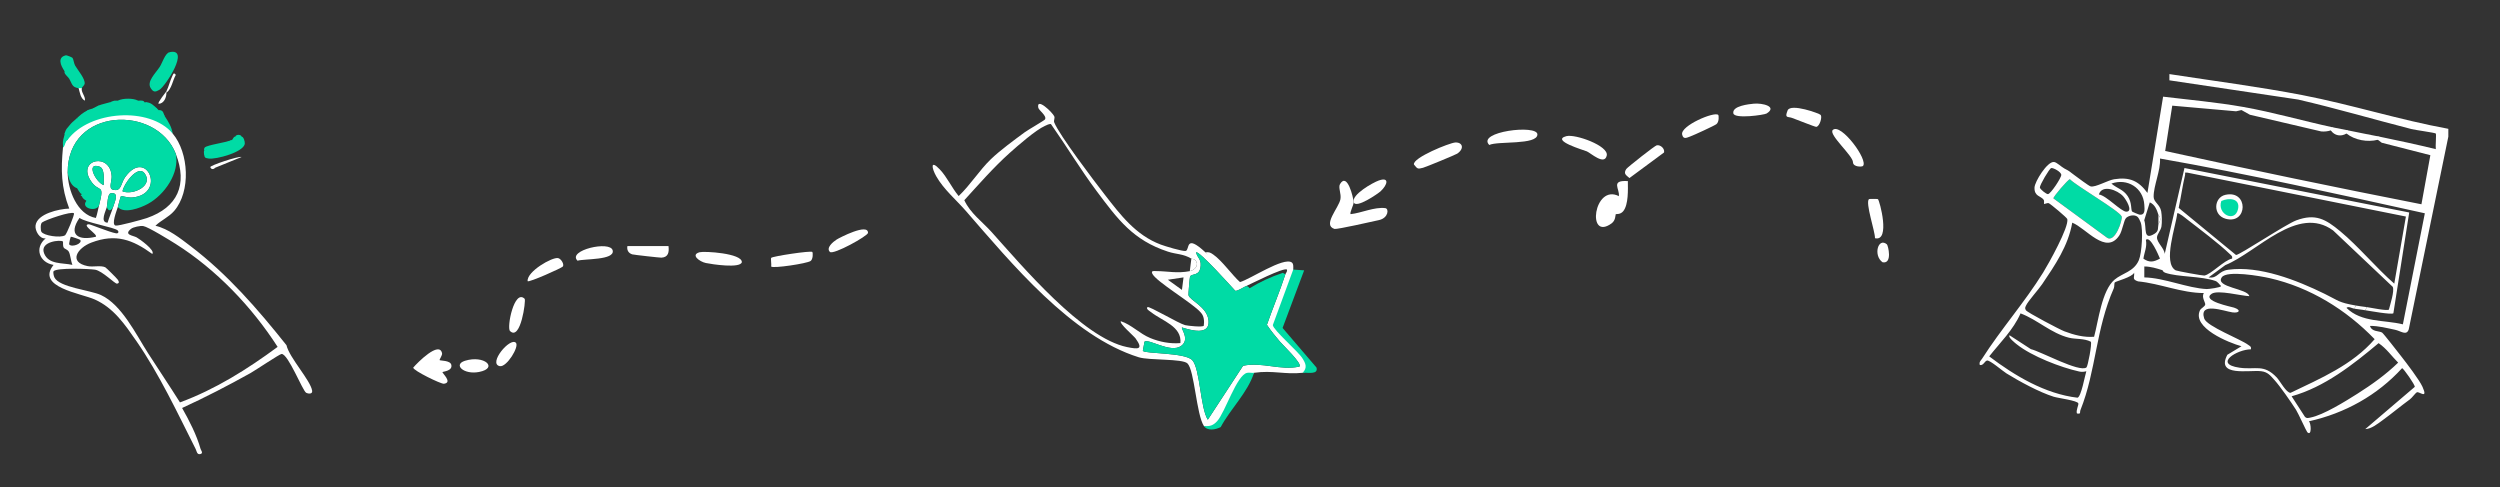 <svg viewBox="0 0 1843.485 359.287" xmlns="http://www.w3.org/2000/svg" data-name="Layer 1" id="a">
  <rect x="0" y="0" width="1843.485" height="359.287" fill="#333333" stroke="none"/>
  <path fill="#00dba5" d="M178.167,100.759c1.474.041,2.48,3.645,2.338,5.147-.593,6.237-21.102,11.791-26.604,10.999l-3.467-3.46c-.102-.561-.108-1.758,0-2.307,4.179-2.825,9.269-4.683,15.27-5.573l5.53-2.5c.505-.415.955-2.424,2.311-2.307,1.197-.441,3.166-.262,4.622,0Z"></path>
  <path fill="#fff" d="M324.196,265.565c.469.481,7.768.1,8.588,3.395,1.157,4.652-6.189,4.968-6.481,5.417-.454.696,7.777,7.695,1.036,8.599-2.156.289-22.65-9.705-22.639-11.888,3.126-3.691,19.31-20.028,21.278-10.579.304,1.458-2.147,4.681-1.781,5.057Z"></path>
  <path fill="#fff" d="M515.916,185.993c3.424-.918,31.242.712,31.117,7.307-1.043,4.8-22.193,1.557-26.566.639-4.553-.956-11.576-6.063-4.552-7.946Z"></path>
  <path fill="#fff" d="M598.983,185.784c.538.55.612,5.362-1.258,6.667-2.715,1.895-27.615,5.608-29.05,4.11.294-1.774-.476-5.808.019-6.421.96-1.189,29.221-5.45,30.29-4.357Z"></path>
  <path fill="#fff" d="M611.979,185.762c-3.069-2.968,2.264-7.395,4.919-9.108,1.996-1.287,23.393-12.404,23.16-4.921-.07,2.238-25.606,16.42-28.079,14.029Z"></path>
  <path fill="#fff" d="M492.941,181.453c.573,4.456-.102,8.262-5.196,8.541-1.165.064-20.459-2.106-21.494-2.422-2.857-.873-4.16-3.196-3.609-6.118h30.298Z"></path>
  <path fill="#fff" d="M425.864,192.241c-7.879-7.632,24.329-15.124,25.947-7.516,1.539,7.236-21.048,5.997-25.947,7.516Z"></path>
  <path fill="#fff" d="M998.171,149.054c-1.548-5.565,14.076-14.373,18.516-15.949,7.975-2.831,6.625,3.071,1.298,8.005-1.504,1.392-18.343,13.236-19.814,7.945Z"></path>
  <path fill="#fff" d="M415.026,196.542c-.841,1.125-24.872,11.828-25.953,10.818-.791-7.067,18.165-17.989,22.49-17.036,2.214.488,4.678,4.595,3.464,6.218Z"></path>
  <path fill="#fff" d="M386.887,220.342c1.057,1.041-2.947,31.365-10.798,23.756-2.593-2.514,3.118-31.318,10.798-23.756Z"></path>
  <path fill="#fff" d="M178.162,115.764l-19.296,7.843c-1.364,1.341-3.041,1.623-3.804-.365-.438-1.14,20.71-8.278,23.1-7.479Z"></path>
  <path fill="#fff" d="M342.873,266.039c14.245-4.453,24.945,5.364,10.411,8.242-11.259,2.23-19.417-5.427-10.411-8.242Z"></path>
  <path fill="#00dba5" d="M171.234,103.066c-6.884,5.659-12.957,4.513-20.8,8.073.15-.765-.071-1.662.512-2.333,1.754-2.017,16.647-3.749,20.288-5.74Z"></path>
  <path fill="#fff" d="M380.395,252.74c2.747,2.759-6.844,18.289-11.858,17.258-8.874-1.825,7.616-21.519,11.858-17.258Z"></path>
  <path fill="#00dba5" d="M178.167,100.759c-.147-.004-1.01,1.107-2.709,1.139-.909.017-1.669-1.118-1.913-1.139.373-1.725,4.144-1.796,4.622,0Z"></path>
  <path fill="#00dba5" d="M150.434,113.445c2.606-.629,2.632,1.49,3.467,3.46-2.999-.432-2.958-.655-3.467-3.46Z"></path>
  <path fill="#fff" d="M998.171,149.054c.116,2.132-3.186,7.872-2.211,8.859,7.98-.864,17.487-5.439,25.528-4.441,2.854.354,2.367,7.206-4.525,8.793-4.59,1.057-31.296,7.027-32.903,6.546-9.118-2.73,3.183-15.535,4.368-21.935.745-4.027-1.791-8.645-.304-11.143,5.394-9.066,9.873,10.141,10.047,13.321Z"></path>
  <path fill="#fff" d="M1073.072,105.079c5.374-.305,7.021,4.406,1.482,8.214-1.196.822-23.189,9.899-25.174,10.408-3.992,1.024-4.081.969-6.755-2.402-1.059-4.989,26.346-15.988,30.447-16.221Z"></path>
  <path fill="#fff" d="M1193.714,144.618c2.762,3.833,2.021,8.269-2.222,13.306-.414.46.054,4.502-3.13,6.808-18.63,13.495-13.09-29.484,5.352-20.115Z"></path>
  <path fill="#fff" d="M1098.177,106.907c-9.677-9.802,35.621-15.356,35.496-7.751-.131,7.973-29.318,4.695-35.496,7.751Z"></path>
  <path fill="#fff" d="M1155.026,100.405c6.579-1.744,31.275,7.107,29.787,14.242-1.598,7.661-11.85-1.836-14.697-3.029-2.195-.92-26.873-8.088-15.09-11.213Z"></path>
  <path fill="#fff" d="M1221.743,107.109c2.903-.421,5.973,2.642,5.3,5.33l-25.514,18.868c-2.225-2.115-4.716-3.016-2.314-6.695.779-1.194,21.115-17.298,22.527-17.503Z"></path>
  <path fill="#fff" d="M1373.69,122.43c-.662.633-7.088.904-7.323-2.711.256-4.746-18.342-20.596-14.875-23.878,5.823-5.513,26.587,22.396,22.198,26.59Z"></path>
  <path fill="#fff" d="M1384.771,146.837c1.254,1.03,9.427,31.537-2.166,28.824.101-5.116-7.275-26.133-4.448-28.833.239-.228,6.359-.2,6.614.01Z"></path>
  <path fill="#fff" d="M1267.031,84.752c.439.442.751,5.132-1.369,6.802-1.408,1.109-16.721,8.179-19.38,9.114-2.481.873-5.097,2.441-5.893-1.546-1.274-6.381,23.879-17.155,26.642-14.37Z"></path>
  <path fill="#fff" d="M1293.264,76.453c6.135-.594,17.707,2.046,9.404,7.252-1.652,1.036-23.627,4.214-24.504-.106-1.131-5.574,11.856-6.832,15.1-7.146Z"></path>
  <path fill="#fff" d="M1342.585,84.77c1.254,1.823-.908,8.59-3.297,8.768-.948.071-14.548-5.416-17.822-6.581-3.28-1.168-5.645.407-3.294-5.52,2.181-5.501,23.684,2.273,24.413,3.333Z"></path>
  <path fill="#fff" d="M1193.714,144.618c.927-5.133-6.529-11.925,6.655-11.077.057,6.113.556,17.32-3.398,22.181-2.162,2.658-5.281,1.984-5.479,2.203-4.613-5.234,1.505-9.334,2.222-13.306Z"></path>
  <path fill="#fff" d="M1391.376,180.159c.89.742,4.342,14.676-3.198,13.237-7.079-5.062-3.245-18.603,3.198-13.237Z"></path>
  <g>
    <path fill="#fff" d="M887.748,314.116c-5.534-8.345-6.968-41.19-12.124-46.14-3.746-3.597-28.219-2.132-35.906-4.529-49.749-15.512-94.046-69.525-127.556-107.964-7.108-8.154-16.286-15.809-21.804-25.523-3.289-5.791-4.617-12.683,2.692-4.993,5.286,5.562,8.894,13.675,13.854,19.597,8.544-8.058,15.336-19.057,23.676-27.095,6.763-6.518,17.341-14.268,25.072-19.955,2.366-1.741,14.395-8.671,14.881-9.404,1.72-2.596-4.514-6.709-4.902-8.652-1.625-8.138,10.536,3.434,11.782,6.347.619,1.447-.63,2.992-.016,4.519,3.793,9.419,29.425,43.163,37.074,53.009,11.706,15.068,22.991,30.086,41.475,37.029,3.041,1.142,16.092,5.143,18.353,4.684,3.227-.655-.725-13.176,14.604,1.058,7.811,5.658,14.982,12.509,21.512,20.556,1.153.454,2.456.906,3.91,1.357,7.383-1.977,32.085-18.707,38.211-14.485,1.439.992,1.134,3.664,1.078,5.259l1.705,2.059-14.318,38.863,18.959,21.226c4.242,4.422,8.914,12.257.588,13.968-13.277,1.404-21.996-1.989-35.822,0-.985,1.589-2.906,2.538-5.763,2.845-6.181,8.104-11.24,17.113-15.179,27.029-3.436,6.487-7.856,13.504-16.036,9.338ZM878.504,190.715c-6.109-3.675-10.947-3.077-17.343-5.18-25.645-8.435-36.932-23.805-52.442-44.537-11.943-15.965-22.324-33.27-33.794-49.561-1.626-.058-2.932.765-4.344,1.378-6.694,2.908-20.199,14.708-26.138,20.038-11.91,10.689-22.602,22.993-33.372,34.779,4.443,9.628,13.248,15.838,20.116,23.462,22.293,24.746,66.947,78.105,99.884,84.836,8.424,1.722,12.171,1.862,6.335-6.323-1.312-1.84-12.391-11.273-10.897-12.755,8.053,2.714,13.801,9.17,21.649,12.403,7.045,2.902,14.629,4.358,22.261,3.736,1.239-12.393-13.427-16.295-21.637-22.811-.765-.607-4.072-2.378-2.629-3.708,1.129-1.04,23.01,12.099,27.706,13.275,1.974.495,12.776,1.659,13.798.472.468-3.381.256-7.129-2.199-9.738-5.363-6.612-33.461-23.044-35.834-28.826-.933-2.275,1.538-1.764,2.906-1.756,8.58.047,15.359,1.866,24.818.042,3.956-.763,7.144-4.789,4.025-8.068-1.08-1.135-2.291-.81-2.87-1.158ZM917.793,211.474c-1.59.718-5.696,3.482-6.955,2.921-2.191-2.354-27.115-30.223-28.855-28.293.898,4.109,3.69,4.754,3.406,9.649-.496,8.542-6.891,5.48-7.899,8.367-.223.638-1.265,12.81-1.113,13.469.913,3.965,13.877,8.581,14.797,18.82,1.001,11.137-12.775,7.208-19.592,5.053-.823,1.029,6.071,8.933-.724,13.696-7.764,5.443-23.948-5.715-26.916-3.203l-1.231,6.75c1.596,2.31,31.123,1.127,36.462,6.883,5.783,6.235,5.871,35.217,11.458,43.911l25.999-39.789c14.105-3.016,27.68,3.744,41.611.579,2.198-2.115-12.498-16.076-14.465-18.432-3.311-3.963-6.711-8.011-9.564-12.33,4.322-12.448,9.544-24.757,13.624-37.277.334-1.025,1.555-1.937,1.151-3.453-2.175-1.922-26.898,10.738-31.195,12.679ZM872.725,204.553l-11.548,1.726,10.38,7.499,1.168-9.225Z"></path>
    <path fill="#00dba5" d="M960.548,274.905c3.665-3.787,2.284-6.834-.196-10.762-3.319-5.256-21.387-20.657-21.781-24.441l15.044-40.913,8.056.563-15.903,42.48,25.018,29.222c1.486,5.504-6.752,3.483-10.238,3.851Z"></path>
    <path fill="#00dba5" d="M924.726,274.905c-4.893,14.891-17.211,26.286-24.589,40.032-3.951,1.998-9.836,3.028-12.388-.82,4.371.44,6.851-.37,9.748-3.533,5.923-6.466,14.399-34.015,22.108-35.648,1.671-.354,3.575.192,5.121-.03Z"></path>
    <path fill="#fff" d="M914.326,208.014c-.43.115-1,1.429-2.779,1.223-4.242-.492-18.245-19.052-22.643-23.135,2.653-.471,3.797.236,5.844,1.662,6.242,4.348,13.651,14.832,19.578,20.25Z"></path>
    <path fill="#00dba5" d="M917.793,211.474c1.38-.854,2.595-.49,3.643,1.094,7.694-4.739,15.866-8.525,24.516-11.356l1.885,1.036c-4.08,12.52-9.302,24.829-13.624,37.277,2.853,4.32,6.252,8.367,9.564,12.33,1.968,2.355,16.664,16.317,14.465,18.432-13.931,3.166-27.506-3.595-41.611-.579l-25.999,39.789c-5.587-8.694-5.675-37.676-11.458-43.911-5.339-5.756-34.866-4.573-36.462-6.883l1.231-6.75c2.968-2.512,19.152,8.646,26.916,3.203,6.795-4.763-.099-12.667.724-13.696,6.817,2.155,20.593,6.084,19.592-5.053-.92-10.238-13.884-14.855-14.797-18.82-.152-.659.89-12.831,1.113-13.469,1.008-2.887,7.402.175,7.899-8.367.284-4.895-2.508-5.54-3.406-9.649,1.741-1.93,26.664,25.939,28.855,28.293,1.26.561,5.366-2.203,6.955-2.921Z"></path>
    <path fill="#fff" d="M877.348,199.941l1.156-9.226c.578.348,1.79.023,2.87,1.158,3.119,3.279-.069,7.305-4.025,8.068Z"></path>
  </g>
  <g>
    <path fill="#00dba5" d="M1526.304,132.172c5.222,5.212,36.416,23.227,38.196,27.432.884,2.089-4.914,20.145-10.979,15.528l-39.335-28.851c-.278-1.115,10.763-14.002,12.119-14.108Z"></path>
    <g>
      <path fill="#fff" d="M1805.386,94.993v5.766l-29.195,142.119c-1.658,4.967-5.797,1.18-10.079.295-6.079-1.256-12.234-2.92-18.503-2.855,1.253,4.484,6.798,3.614,8.93,4.919.963.59,12.299,15.17,14.167,17.572,3.93,5.052,13.294,17.247,15.639,22.448,4.316,9.571-2.433,3.257-4.091,4.008-1.218.552-3.519,3.986-5.204,5.22-6.877,5.034-13.463,10.549-20.29,15.502-3.577,2.594-8.151,6.302-12.617,6.425l36.48-31.127c.517-1.155-8.429-13.824-9.325-13.819-18.274,20.052-42.259,33.341-68.758,39.203,1.639,1.077,2.339,11.363-1.135,8.058-.67-.638-6.669-13.95-8.311-16.515-3.724-5.816-11.604-17.211-16.01-22.079-3.018-3.336-4.944-5.837-9.76-6.406-8.819-1.04-33.553,4.333-24.897-12.114l10.418-6.298c-9.289-2.55-36.671-13.597-30.594-26.526.703-1.496,3.59-2.674,3.863-4.215.257-1.454-2.966-5.505-.997-8.478-16.654-.05-32.084-7.023-48.564-8.614-4.644-1.536-2.493-2.805-2.849-6.379-1.47,3.306-13.554,6.326-14.238,7.128-.571.669-.193,3.07-.772,4.373-13.388,30.134-12.964,60.72-24.569,89.754-.701,1.754.671,3.117-2.599,2.529-.886-2.122,1.341-6.182,1.024-7.407-.549-2.123-14.818-3.89-18.135-4.925-10.543-3.29-25.273-11.286-34.797-17.168-2.922-1.805-12.238-9.938-14.378-9.533-1.814.344-2.708,3.967-5.358,3.281-.626-2.433.72-3.11,1.696-4.639,13.916-21.8,31.342-41.484,45-63.497,3.94-6.351,19.206-33.639,17.833-39.455-.245-1.036-12.404-11.235-13.672-11.691-1.182-.425-3.166.815-3.458.493-.23-.254.328-2.153-.328-3.072-2.004-2.806-6.986-2.347-6.724-8.995.172-4.36,9.414-19.312,14.359-18.83,2.084.203,5.497,3.682,7.689,4.822,4.813,2.503,3.135,1.843,7.674,5.109,2.104,1.514,10.254,7.729,11.699,8.081,3.505.854,12.693-4.564,17.302-5.284,11.35-1.772,17.958,1.085,24.558,10.102l11.538-70.998c19.66,2.388,39.438,4.114,58.962,7.568,2.846,1.657,1.824,2.393-1.156,2.307l-3.977.915c-15.669-1.385-31.365-2.768-47.088-4.15l-5.21,33.424c62.948,13.811,125.934,26.908,188.96,39.29l6.586-36.194c-11.997-3.048-23.95-6.111-35.859-9.187l-2.879-2.187c-2.83-1.684-1.916-2.587,1.156-2.307,13.915,2.885,27.795,5.841,41.592,9.222-.32-1.947.478-11.058 0-11.52-.659-.637-14.958-2.524-18.054-3.318-28.258-7.248-55.203-15.184-83.386-21.726l-95-14.186.001-4.597c32.707,5.059,65.753,9.259,98.252,15.536,36.112,6.975,71.216,18.204,107.439,24.822ZM1736.053,227.62c-1.68-.251-4.452-2.031-5.772-.582,11.077,10.894,27.611,8.702,41.582,12.123l16.196-81.883c-64.882-14.301-129.857-28.874-195.292-40.381.62,8.667-4.888,20.313-4.683,28.328.101,3.937,4.627,5.441,5.562,10.588.539,2.967.683,8.256.201,11.191-.496,3.024-3.304,5.7-3.307,8.138-.005,3.845,5.478,7.983,5.705,12.104l14.561-63.356,165.73,32.784-11.674,74.325c-1.407,1.23-17.474-1.735-20.72-2.226l1.156-2.307c2.946.404,14.785,2.932,16.256,1.831.966-3.814,4.246-13.687,2.836-16.784l-43.939-41.556c-26.263-19.265-55.932,15.933-79.55,25.551l-12.309,9.034c6.859,1.097,6.819-4.612,14.539-5.654,23.127-3.121,50.552,7.746,70.989,17.751,10.88,5.327,9.9,6.297,23.087,8.673l-1.156,2.307ZM1512.572,123.924c-1.359.318-8.578,12.624-8.393,14.344.142,1.32,4.792,4.975,5.979,4.878,2.046-.166,9.868-12.049,9.823-14.177-.048-2.264-5.974-5.381-7.408-5.045ZM1774.097,159.678l-161.147-32.376c-2.558-.308-1.33.261-1.676,1.706-1.914,7.992-2.991,16.245-4.728,24.283l42.274,34.745c2.563.136,36.726-22.706,44.492-25.56,14.045-5.161,21.462-.971,32.354,8.044,13.485,11.161,26.46,26.962,39.858,38.644l8.572-49.484ZM1526.304,132.172c-1.355.107-12.396,12.993-12.119,14.108l39.335,28.851c6.065,4.617,11.863-13.439,10.979-15.528-1.779-4.205-32.973-22.221-38.196-27.432ZM1572.16,155.927c.147.247,4.71,2.222,5.275,2.309,4.618.713,3.987-3.84,3.768-7.281-.794-12.484-12.505-19.782-24.258-15.584,4.195,3.631,8.673,4.198,12.051,9.292,3.16,4.767,2.223,9.673,3.164,11.263ZM1547.705,143.41c5.462.648,16.436,12.752,20.269,12.689,5.27-.086-.29-9.113-2.436-11.444-4.16-4.518-15.51-8.884-17.833-1.245ZM1591.609,158.423c-1.135-3.721-2.598-7.601-6.362-9.196l-4.107,13.172c1.956,5.634-1.081,15.441,7.651,9.938,3.331-2.099,2.241-4.387,2.817-6.994.21-.952,1.394-1.625,1.293-4.026-.073-1.719-1.106-2.279-1.293-2.894ZM1645.913,190.694c.444-1.917-.624-2.329-1.746-3.42-7.874-7.654-22.12-18.316-31.209-25.363-1.246-.966-6.459-5.383-7.471-4.636-.884,9.157-10.903,36.613-1.153,42.075.936.525,20.067,4.011,21.127,3.841,4.909-.788,14.527-11.329,20.452-12.497ZM1576.245,159.919c-2.221-1.916-6.413-1.079-8.407.738-1.787,1.628-2.686,9.43-5.113,13.033-9.895,14.687-24.356-5.422-34.664-9.497-2.978,17.16-12.662,31.238-22.176,45.34-2.718,4.029-10.42,12.464-11.923,15.813-.634,1.413-.986,1.97-.043,3.443,1.067,1.668,24.904,14.22,28.377,15.533,6.947,2.627,14.395,4.605,21.88,3.997,3.183-11.723,5.644-34.073,15.038-42.074,5.738-4.887,14.288-5.808,17.949-14.378,2.249-5.265,3.295-22.636,1.345-27.904-.414-1.118-1.442-3.336-2.264-4.044ZM1592.748,190.681c-1.019-2.349-7.145-17.102-10.378-13.8,1.006,5.216-1.167,9.083-1.828,13.885,4.626,3.155,7.684,2.367,12.205-.085ZM1594.641,199.263c-4.266-1.362-8.743-2.757-13.434-2.769l-.006,8.063c14.728.277,31.893,7.965,46.065,8.587,1.059.047,10.624-1.104,10.542-2.247-1.385-1.264-2.386-3.122-4.292-3.767-10.608-3.59-27.258-2.77-36.753-5.947-1.932-.646-1.985-1.877-2.122-1.921ZM1659.781,257.599c-9.733-.062-28.123,10.729-8.36,13.545,11.956,1.704,17.729-3.005,27.443,7.209,2.393,2.517,6.987,11.365,10.162,11.317,22.168-10.673,45.639-20.556,62.028-39.562-21.047-21.754-47.609-38.191-77.385-44.994-6.42-1.467-31.588-5.989-35.335-.627-5.229,7.484,19.278,8.239,20.297,13.894-5.932-.169-23.16-4.819-27.763-1.75-7.852,5.236,14.551,9.575,16.451,10.199,5.644,1.855,3.88,4.22-1.154,3.512-6.169-.868-24.803-8.022-20.796,4.53,1.844,5.776,26.871,15.189,32.497,19.459,1.306.991,2.37,1.208,1.915,3.267ZM1541.773,251.983c-5.032-2.604-11.105-1.714-16.106-2.951-13.206-3.268-23.27-13.295-35.723-17.945-5.354,12.172-15.032,21.47-23.115,31.708,18.823,14.267,41.244,27.685,65.122,30.472,2.755-.801,5.401-16.17,6.496-19.51-1.931.458-3.278.624-5.268.186-13.612-2.996-35.052-11.283-45.95-19.994-1.073-.858-6.825-5.26-5.392-6.717l15.737,10.231c7.199,1.636,35.681,17.379,40.962,13.495,1.015-.746,4.209-17.49,3.236-18.974ZM1689.83,292.213l9.765,15.081c1.317,1.425,2.538.921,4.131.613,9.486-1.835,25.993-12.12,34.54-17.531,10.685-6.765,21.035-14.147,30.118-22.968-4.953-4.972-8.523-10.33-14.42-14.373-18.948,15.885-39.883,32.405-64.134,39.178Z"></path>
      <path fill="#fff" d="M1719.875,93.84c2.829,1.679,1.914,2.601-1.156,2.307-2.316.739-4.681,1-7.095.767l-52.577-12.304-6.195-3.456,1.156-2.307c22.163,3.921,43.894,10.222,65.866,14.993Z"></path>
      <path fill="#fff" d="M1754.541,100.759l-1.156,2.307c-7.604,1.976-17.01.274-23.111-4.613-2.829-1.68-1.914-2.6,1.156-2.307,7.693,1.67,15.419,3.018,23.111,4.613Z"></path>
      <path fill="#fff" d="M1731.43,96.146l-1.156,2.307c-4.067,2.503-8.821,1.638-11.556-2.307l1.156-2.307c3.814.828,7.741,1.479,11.556,2.307Z"></path>
      <path fill="#fff" d="M1745.297,226.467l-1.156,2.307c-2.688-.407-5.402-.752-8.089-1.153l1.156-2.307c2.696.486,5.379.782,8.089,1.153Z"></path>
      <path fill="#fff" d="M1591.609,165.343v-6.92c.187.614,1.22,1.175,1.293,2.894.102,2.401-1.083,3.074-1.293,4.026Z"></path>
      <path fill="#fff" d="M1640.97,143.674c17.214-3.87,16.666,22.039.299,17.665-9.779-2.614-8.844-15.744-.299-17.665Z"></path>
      <path fill="#00dba5" d="M1637.995,148.204c5.653-2.548,14.035-2.05,12.331,5.922-2.241,10.486-15.73,3.693-12.331-5.922Z"></path>
    </g>
  </g>
  <path fill="#fff" d="M127.323,98.453c11.993,14.241,13.486,42.74,1.13,57.062-4.019,4.658-9.602,6.82-13.84,10.969,9.425,2.139,18.344,9.265,25.951,15.053,27.398,20.847,49.367,46.269,70.692,73.022,1.998,9.119,17.862,26.035,18.93,33.605.383,2.713-3.146,2.193-4.401,1.48-2.719-1.545-13.214-28.663-18.137-28.649-1.347.004-19.487,12.189-22.927,14.107-16.447,9.171-33.454,17.965-50.438,25.742,5.251,9.284,10.756,19.929,13.631,30.219.271.968,2.412,3.3-.386,3.805-2.357.425-2.535-2.351-3.211-3.692-13.317-26.436-26.925-55.454-43.767-79.72-8.47-12.203-16.585-24.284-30.591-30.592-10.197-4.593-43.69-9.104-30.459-25.524-10.467-1.684-14.369-12.55-5.778-19.606-4.525.735-7.972-5.63-7.515-9.393,1.069-8.795,17.467-12.32,24.854-12.537-5.992-15.747-6.18-28.483-4.627-44.973.251-2.462,1.021-4,2.311-4.613-1.354-1.696-.745-2.281,1.156-1.153.03-7.506,11.46-13.269,18.479-15.982,17.549-6.784,49.211-7.719,58.943,11.369ZM49.901,127.285c.058,12.417,6.788,30.934,20.785,33.445,1.091-2.99,1.544-6.173,2.326-9.226,4.457-17.403-.053-8.495-6.307-18.495-9.845-15.743,14.861-20.759,15.634-2.851.137,3.171-2.335,8.697.677,9.637,6.591,2.056,5.951-4.459,9.136-8.976,15.906-22.562,30.885,12.302,5.571,14.799-3.412.336-8.184-1.312-8.519-1.044-.329.263-1.908,6.734-2.325,8.084-.843,2.728-4.97,12.982-1.645,13.68,2.053.431,19.985-4.481,23.076-5.553,22.68-7.865,30.165-24.625,21.324-47.338-14.152-36.357-79.959-34.595-79.733,13.839ZM76.467,136.511c-.06-3.564,1.066-12.21-3.073-13.644-10.415-3.607-2.844,11.495,3.073,13.644ZM90.346,141.113c7.898,3.074,23.097-4.324,16.272-13.351-5-6.614-15.683,8.231-16.272,13.351ZM78.79,152.657c-.556,2.419-5.427,11.462.566,11.545,1.11-3.888,2.855-7.71,4.056-11.545,1.232-3.936,4.835-11.22-1.786-10.103-2.395.404-2.368,8.068-2.836,10.103ZM54.517,157.276c-1.837-1.743-21.041,4.848-23.543,6.793-1.248.97-1.128,5.61-.464,6.804,1.621,2.916,14.067,4.769,17.461,2.628,1.13-.713,7.286-15.522,6.545-16.225ZM86.876,169.973c-2.385-2.39-23.703-5.809-28.237-9.31-8.742,12.606-.666,17.064,12.057,13.899,1.564-1.713-11.11-8.903-5.209-9.186,1.049-.05,15.334,5.874,19.926,6.642,2.303.386,2.096-1.411,1.462-2.045ZM39.545,199.991c-.556.672.044,3.452.561,4.539,3.513,7.392,26.433,9.386,34.322,13.028,15.366,7.093,26.043,29.324,34.628,42.71,7.821,12.194,15.934,24.187,23.643,36.455,26.214-9.677,49.618-24.426,72.021-40.933-19.052-29.63-45.304-57.056-75.184-75.934-4.188-2.646-20.239-12.554-23.879-13.163-2.136-.357-7.416.746-9.027,2.039-5.673,4.551,1.417,4.8,4.187,6.342,1.933,1.076,13.931,9.533,11.472,12.181-14.581-10.596-26.986-15.144-44.819-8.413-10.49,3.959-17.269,14.469-2.866,17.384,4.113.832,9.525-.728,13.008.854.678.308,8.638,8.238,9.271,9.205.972,1.483,1.238,2.533-.6,2.877-1.461.274-10.867-9.484-16.231-10.303-4.524-.691-28.288-1.546-30.508,1.133ZM59.142,176.892c-.227-.285-6.619-2.534-6.917-2.322-.239.17-1.528,5.238-1.163,5.745,2.26,2.341,10.061-.928,8.079-3.422ZM46.384,178.083c-1.346-1.438-17.275-.206-13.905,8.63,3.268,8.568,13.695,6.947,20.884,8.608-1.007-2.495-1.52-7.588-2.549-9.554-1.027-1.963-3.118-2.066-3.796-3.161-.916-1.481-.319-4.186-.635-4.522Z"></path>
  <path fill="#00dba5" d="M101.901,74.234c.38-.044.777.048,1.156,0l3.467,1.153c.376-.028.777-.012,1.156,0,2.607,1.922,6.876,4.629,8.089,4.613.405.359.78.763,1.156,1.153,1.826,1.013,3.366,2.55,4.622,4.613,2.602,4.019,5.046,7.786,5.778,12.686-16.975-20.157-61.571-16.859-77.422,4.613-1.727,1.172-2.497.019-2.311-3.46.092-.379-.11-.826,0-1.153,2.044-1.751,3.689-4.834,3.467-5.766,1.795-2.303,2.64-2.826,4.622-4.613,3.459-1.895,6.541-4.201,9.244-6.92,1.23-.642,2.48-.712,3.467-1.153,2.14.354,3.576-.549,4.622-2.307,2.528-.93,5.48-1.514,8.089-2.307,2.249.372,2.917 0,4.622-1.153.031-.049.951-.045,1.156,0,4.979-.304,10.061-.604,15.022,0Z"></path>
  <path fill="#00dba5" d="M111.145,65.008c.552-5.618,3.083-10.851,7.593-15.697l6.274-10.828c15.649-3.416-3.069,25.177-7.449,27.738-3.06,1.789-4.454,1.871-6.418-1.212Z"></path>
  <path fill="#00dba5" d="M48.745,40.789c.227-.115,4.289,1.333,4.723,1.902.802,1.052.981,4.094,2.004,5.805,1.987,3.322,7.586,9.836,6.927,13.371-.21,1.129-1.933,2.336-2.098,3.141-.653,2.218-1.666,2.231-2.311,0-5.015-.629-4.731-3.138-6.933-6.92.349-1.227-1.385-3.189-3.467-4.613-.085-.365.096-.796,0-1.153-2.805-5.697-2.419-9.542,1.156-11.533Z"></path>
  <path fill="#00dba5" d="M111.145,65.008c-3.16-4.962,3.617-10.976,6.708-15.794,1.797-2.801,3.945-10.03,7.158-10.732-2.53,9.993-11.439,16.598-13.867,26.525Z"></path>
  <path fill="#00dba5" d="M101.901,74.234c-6.842.784-7.614,1.618-15.022,0,3.711-1.96,11.549-1.921,15.022,0Z"></path>
  <path fill="#fff" d="M122.701,67.314c1.626-3.136,2.755-8.008,4.35-11.212.742-1.49.98-3.04,2.601-.88-2.432,4.225-2.905,10.1-6.951,13.245v-1.153Z"></path>
  <path fill="#00dba5" d="M48.745,40.789c-.209.105-2.441,3.76-2.432,3.994.094,2.656,1.805,4.104,2.185,6.022.158.797-.931,1.432-.908,1.517-3.024-3.973-5.422-10.358,1.156-11.533Z"></path>
  <path fill="#fff" d="M122.701,68.468c.088,3.341-1.865,8.05-5.777,8.062-.921-.872,5.423-8.531,5.777-9.215v1.153Z"></path>
  <path fill="#fff" d="M60.301,65.008c-.632,3.072,2.855,6.013,2.3,9.226-3.235-1.571-3.738-6.133-4.611-9.226.749.094,1.553-.063,2.311,0Z"></path>
  <path fill="#00dba5" d="M115.767,80l-.564,1.127c-2.157-2.422-8.1-2.111-7.525-5.74,3.688.114,5.744,2.534,8.089,4.613Z"></path>
  <path fill="#00dba5" d="M64.923,81.154c.081,3.193-6.256,5.653-9.244,6.92,3.513-3.168,4.692-4.545,9.244-6.92Z"></path>
  <path fill="#00dba5" d="M51.056,92.686l1.129.562c-1.895,1.969-1.403,5.962-4.596,5.204,1.325-3.934,1.395-3.108,3.467-5.766Z"></path>
  <path fill="#00dba5" d="M49.901,103.066c-.39.528-1.037.956-1.156,1.153-1.162,1.818-1.918,2.255-2.311,0,.327-2.331.763-2.988,1.156-4.613l2.311,3.46Z"></path>
  <path fill="#00dba5" d="M51.056,58.088c-.785-1.349-3.073-2.917-3.467-4.613,2.695-.132,3.429,2.075,4.593,4.052l-1.127.561Z"></path>
  <path fill="#00dba5" d="M121.545,85.767c-2.363-.826-3.207-3.141-4.622-4.613,3.97-.106,3.509,2.894,4.622,4.613Z"></path>
  <path fill="#00dba5" d="M85.723,74.234c-.704,1.101.354,4.788-4.622,1.153,1.475-.448,2.822-1.439,4.622-1.153Z"></path>
  <path fill="#00dba5" d="M106.523,75.387c-.924.068-4.042,3.564-3.467-1.153,1.217-.154,2.928-.2,3.467,1.153Z"></path>
  <path fill="#00dba5" d="M73.012,77.694c.662,2.631-1.773,2.993-3.922,3.269l-.7-.962c1.547-.691,3.065-1.733,4.622-2.307Z"></path>
  <path fill="#00dba5" d="M48.745,104.219c-.824,1.374-.813,3.479-2.311,4.613.141-1.494-.204-3.159,0-4.613h2.311Z"></path>
  <path fill="#00dba5" d="M129.634,113.445c2.951,14.221-8.398,30.294-20.605,36.919-5.7,3.094-17.537,7.51-22.151,2.293.417-1.35,1.997-7.82,2.325-8.084.335-.268,5.107,1.38,8.519,1.044,25.314-2.497,10.335-37.361-5.571-14.799-3.184,4.517-2.545,11.032-9.136,8.976-3.012-.939-.54-6.466-.677-9.637-.773-17.908-25.479-12.891-15.634,2.851,6.254,10.001,10.764,1.092,6.307,18.495-2.127,5.149-13.884,1.98-9.244-3.46-.399-1.351-1.554-2.504-3.467-3.46-1.033-.301-1.012-.687,0-1.153-.791-2.075-1.353-3.545-3.467-4.613-3.74-1.338-6.051-5.182-6.933-11.533-.226-48.434,65.581-50.197,79.733-13.839Z"></path>
  <path fill="#00dba5" d="M90.346,141.113c.588-5.12,11.271-19.965,16.272-13.351,6.825,9.027-8.374,16.424-16.272,13.351Z"></path>
  <path fill="#00dba5" d="M76.467,136.511c-5.917-2.148-13.488-17.251-3.073-13.644,4.139,1.434,3.013,10.08,3.073,13.644Z"></path>
  <path fill="#00dba5" d="M78.79,152.657c.468-2.035.441-9.699,2.836-10.103,6.621-1.116,3.018,6.167,1.786,10.103-1.485,3.03-3.533,3.403-4.622,0Z"></path>
  <path fill="#00dba5" d="M60.301,143.431c-1.514-1.269-2.43-2.983-3.467-4.613,4.702.212,3.157,3.56,3.467,4.613Z"></path>
  <path fill="#00dba5" d="M63.768,148.044c-1.486-.799-2.885-1.78-3.467-3.46,1.381-.195,4.517,1.972,4.6,2.89.064.707-1.148.509-1.133.57Z"></path>
</svg>